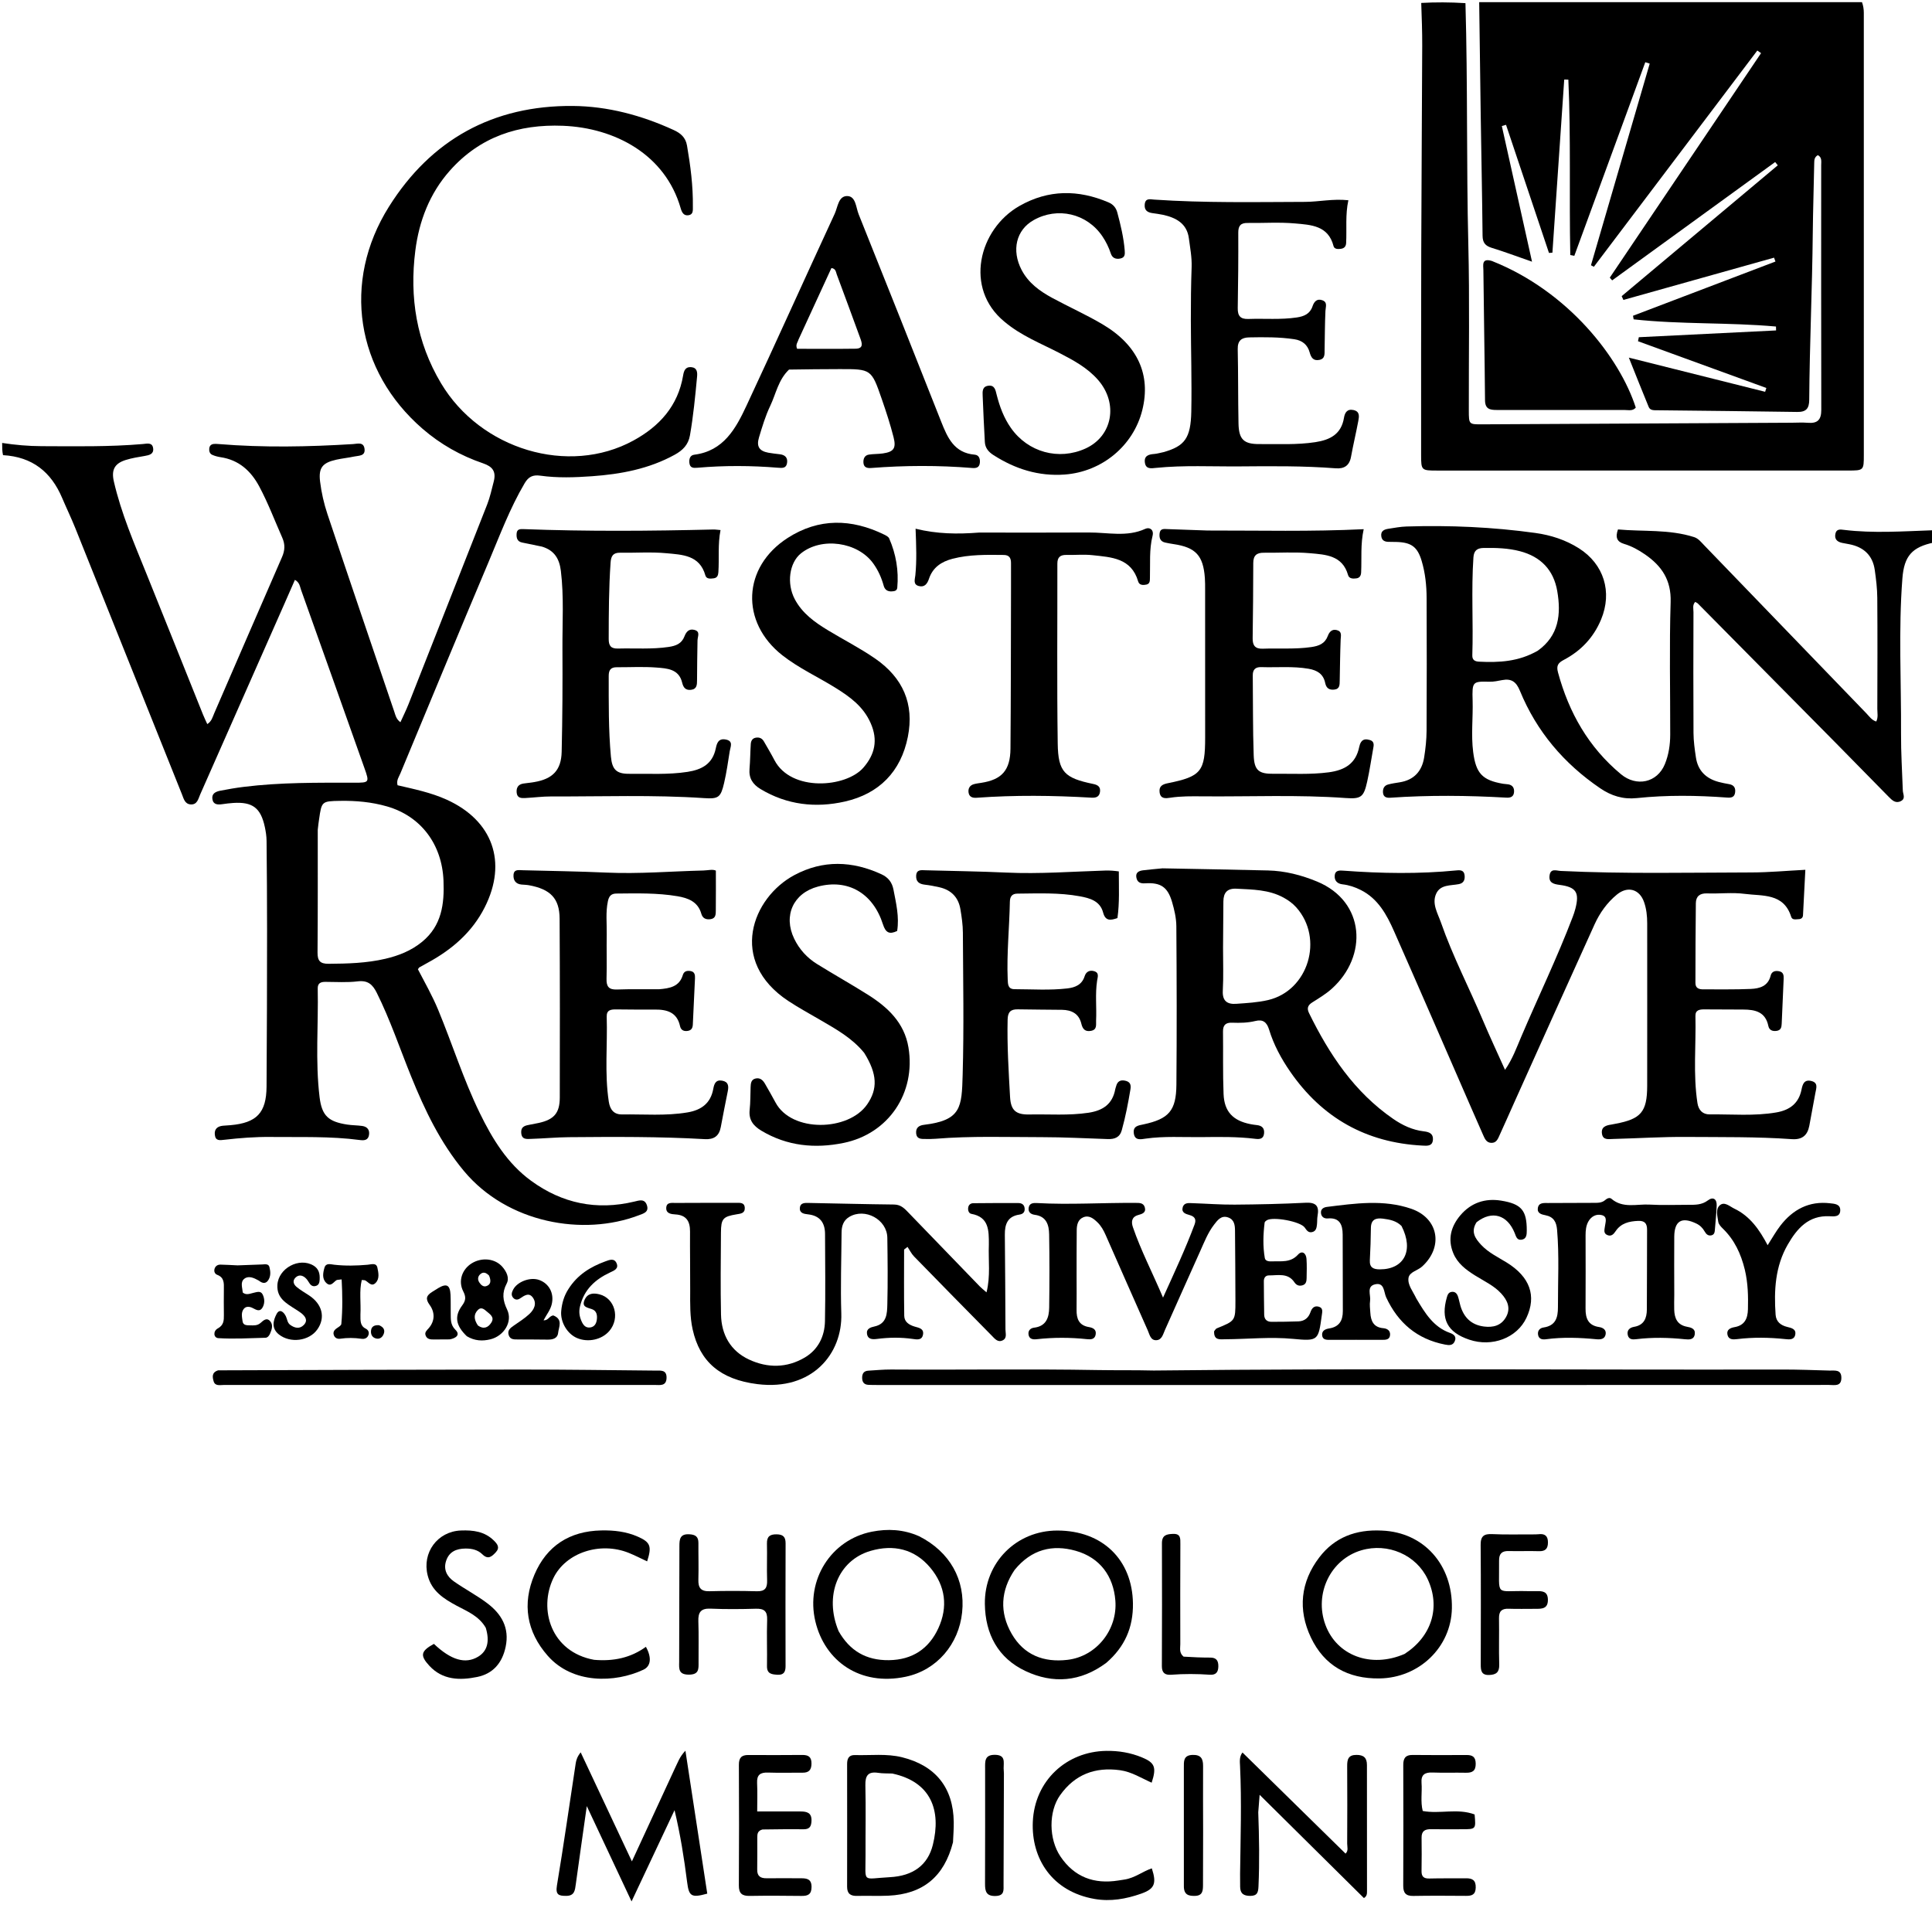 <svg version="1.1" id="Layer_1" xmlns="http://www.w3.org/2000/svg" xmlns:xlink="http://www.w3.org/1999/xlink" x="0px" y="0px"
	 width="100%" viewBox="0 0 896 896" enable-background="new 0 0 896 896" xml:space="preserve">
<path fill="#000000" opacity="1" stroke="none" 
	d="
M863.531,1 
	C864.131,2.654 864.376,4.307 864.377,5.961 
	C864.394,74.282 864.391,142.603 864.382,210.924 
	C864.382,218.21 864.357,218.219 856.9,218.219 
	C793.412,218.226 729.923,218.232 666.435,218.232 
	C659.224,218.232 659.068,218.113 659.068,211.07 
	C659.066,179.576 659.039,148.082 659.129,116.588 
	C659.22,84.777 659.463,52.966 659.58,21.155 
	C659.604,14.679 659.362,8.201 659.121,1.362 
	C665.688,1 672.375,1 679.632,1.46 
	C680.717,39.063 680.051,76.211 680.96,113.358 
	C681.587,139.006 681.141,164.68 681.193,190.342 
	C681.206,196.855 681.237,196.827 687.48,196.793 
	C735.29,196.537 783.1,196.292 830.91,196.047 
	C833.409,196.034 835.923,195.873 838.406,196.078 
	C842.854,196.444 844.664,194.76 844.651,190.106 
	C844.546,152.28 844.622,114.453 844.609,76.626 
	C844.608,74.944 845.055,72.953 843.05,71.954 
	C841.429,72.89 841.402,74.246 841.379,75.577 
	C841.19,86.395 840.814,97.223 840.707,108.024 
	C840.452,133.835 839.24,159.619 839.062,185.424 
	C839.035,189.445 837.639,191.112 833.505,191.046 
	C811.855,190.699 790.203,190.516 768.552,190.266 
	C767.058,190.249 765.304,190.4 764.616,188.738 
	C761.657,181.587 758.822,174.385 755.402,165.854 
	C777.344,171.354 797.979,176.527 818.614,181.7 
	C818.801,181.11 818.988,180.521 819.175,179.931 
	C799.336,172.705 779.496,165.478 759.656,158.252 
	C759.783,157.631 759.909,157.01 760.036,156.389 
	C781.252,155.342 802.468,154.294 823.685,153.247 
	C823.671,152.643 823.658,152.04 823.645,151.436 
	C801.705,149.454 779.545,150.506 757.636,148.104 
	C757.536,147.548 757.437,146.992 757.337,146.437 
	C779.358,138.054 801.38,129.672 823.401,121.29 
	C823.182,120.692 822.964,120.094 822.746,119.495 
	C799.458,126.029 776.171,132.564 752.883,139.098 
	C752.615,138.513 752.346,137.928 752.078,137.343 
	C776.211,117.119 800.345,96.895 824.479,76.67 
	C824.076,76.162 823.672,75.653 823.269,75.145 
	C798.067,93.44 772.865,111.736 747.664,130.032 
	C747.3,129.608 746.936,129.185 746.572,128.761 
	C769.956,94.056 793.34,59.35 816.725,24.645 
	C816.146,24.24 815.567,23.836 814.988,23.431 
	C789.72,56.863 764.451,90.294 739.182,123.726 
	C738.735,123.488 738.289,123.251 737.842,123.013 
	C746.924,91.843 756.006,60.672 765.087,29.502 
	C764.403,29.286 763.718,29.07 763.033,28.854 
	C752.062,58.782 741.091,88.711 730.12,118.64 
	C729.497,118.516 728.874,118.392 728.252,118.269 
	C727.7,91.16 728.567,64.002 727.35,36.916 
	C726.713,36.906 726.076,36.897 725.438,36.887 
	C723.611,63.654 721.785,90.42 719.958,117.187 
	C719.427,117.225 718.896,117.262 718.365,117.3 
	C711.726,97.495 705.087,77.69 698.448,57.885 
	C697.799,58.074 697.151,58.262 696.503,58.451 
	C701.101,79.118 705.7,99.785 710.501,121.366 
	C703.446,118.913 697.723,116.744 691.88,114.965 
	C688.856,114.044 687.601,112.572 687.568,109.329 
	C687.383,90.687 686.99,72.048 686.709,53.407 
	C686.446,35.938 686.234,18.469 686,1 
	C745.021,1 804.042,1 863.531,1 
z"/>
<path fill="#000000" opacity="1" stroke="none" 
	d="
M1,205.428 
	C7.034,206.351 13.164,206.902 19.326,206.92 
	C34.984,206.966 50.65,207.271 66.282,205.924 
	C68.169,205.761 70.68,205.011 71.032,207.971 
	C71.347,210.607 69.235,211.095 67.113,211.454 
	C64.166,211.954 61.184,212.43 58.341,213.312 
	C53.133,214.929 51.57,217.919 52.801,223.276 
	C56.212,238.119 62.248,252.032 67.922,266.079 
	C76.716,287.85 85.416,309.66 94.169,331.448 
	C94.719,332.818 95.377,334.146 96.13,335.816 
	C98.179,334.525 98.603,332.518 99.341,330.818 
	C109.832,306.678 120.237,282.5 130.78,258.383 
	C132.148,255.255 132.301,252.512 130.9,249.35 
	C127.391,241.434 124.348,233.312 120.258,225.655 
	C116.353,218.346 110.766,213.296 102.274,212.025 
	C100.969,211.83 99.647,211.475 98.444,210.942 
	C97.266,210.421 96.912,209.243 97.045,207.991 
	C97.191,206.623 98.034,205.939 99.376,205.879 
	C100.039,205.849 100.709,205.876 101.372,205.931 
	C122.175,207.641 142.975,207.238 163.781,205.946 
	C165.767,205.822 168.565,204.838 169.041,208.043 
	C169.568,211.601 166.417,211.257 164.298,211.716 
	C161.54,212.313 158.708,212.575 155.955,213.191 
	C149.601,214.614 147.654,216.883 148.443,223.339 
	C149.065,228.426 150.224,233.534 151.848,238.398 
	C162.085,269.035 172.514,299.609 182.9,330.196 
	C183.423,331.738 183.696,333.448 185.702,334.949 
	C187.011,332.045 188.378,329.314 189.495,326.484 
	C201.67,295.656 213.816,264.817 225.934,233.967 
	C227.271,230.563 228.016,226.975 228.951,223.442 
	C230.242,218.568 228.335,216.343 224.003,214.868 
	C213.64,211.34 204.235,206.009 195.957,198.843 
	C165.076,172.109 158.485,130.736 180.358,95.887 
	C199.942,64.684 228.762,48.843 265.634,49.139 
	C281.873,49.27 297.588,53.489 312.463,60.313 
	C315.649,61.774 317.961,63.717 318.614,67.512 
	C320.227,76.877 321.453,86.261 321.326,95.782 
	C321.304,97.399 321.622,99.434 319.378,99.809 
	C317.092,100.191 316.228,98.509 315.679,96.592 
	C308.535,71.637 285.149,59.281 261.056,58.333 
	C240.513,57.524 222.591,63.397 208.636,79.128 
	C199.25,89.709 194.369,102.473 192.618,116.204 
	C189.851,137.887 193.146,158.624 204.518,177.716 
	C222.846,208.486 263.676,220.743 293.746,204.317 
	C305.868,197.696 314.454,188.235 316.819,174.081 
	C317.162,172.029 317.819,170.045 320.516,170.27 
	C323.315,170.503 323.472,172.62 323.279,174.689 
	C322.428,183.783 321.556,192.872 319.983,201.886 
	C319.216,206.28 316.641,208.836 312.918,210.887 
	C300.956,217.478 287.914,219.907 274.546,220.862 
	C266.577,221.431 258.532,221.715 250.589,220.601 
	C247.06,220.106 245.077,221.126 243.311,224.119 
	C236.417,235.802 231.722,248.484 226.477,260.9 
	C212.737,293.428 199.248,326.061 185.691,358.666 
	C185.012,360.3 183.753,361.831 184.375,364.178 
	C191.979,365.953 199.772,367.522 207.09,370.827 
	C228.48,380.487 235.415,399.767 224.81,420.766 
	C218.957,432.358 209.587,440.39 198.359,446.484 
	C197.047,447.196 195.744,447.924 194.446,448.661 
	C194.315,448.735 194.249,448.921 193.816,449.522 
	C196.96,455.583 200.497,461.763 203.218,468.34 
	C209.774,484.19 214.923,500.611 222.441,516.066 
	C228.318,528.145 235.232,539.538 246.33,547.629 
	C260.744,558.139 276.724,561.432 294.142,557.266 
	C296.467,556.71 298.965,555.812 300.009,558.936 
	C301.096,562.187 298.352,562.811 296.198,563.63 
	C270.484,573.417 235.343,567.302 215.168,543.091 
	C204.22,529.952 197.02,514.867 190.676,499.217 
	C185.422,486.257 180.982,472.967 174.721,460.407 
	C172.771,456.496 170.557,454.557 165.862,455.124 
	C160.93,455.72 155.879,455.374 150.88,455.359 
	C148.722,455.353 147.3,455.979 147.351,458.432 
	C147.698,475.237 146.176,492.095 148.213,508.84 
	C149.274,517.562 152.405,520.209 161.01,521.54 
	C163.309,521.896 165.666,521.864 167.972,522.183 
	C170.344,522.51 171.529,524.019 171.129,526.399 
	C170.729,528.775 168.98,528.986 166.939,528.715 
	C153.183,526.887 139.346,527.44 125.529,527.286 
	C118.345,527.206 111.219,527.771 104.106,528.585 
	C101.942,528.832 99.967,529.222 99.634,526.303 
	C99.323,523.572 100.868,522.331 103.404,522.076 
	C104.564,521.959 105.732,521.924 106.893,521.822 
	C119.025,520.75 123.526,516.119 123.62,503.942 
	C123.807,479.778 123.836,455.613 123.856,431.448 
	C123.867,417.617 123.764,403.784 123.626,389.953 
	C123.604,387.815 123.272,385.648 122.824,383.55 
	C120.927,374.66 117.118,371.796 108.12,372.388 
	C106.459,372.498 104.801,372.707 103.153,372.944 
	C101.012,373.252 98.905,373.245 98.498,370.576 
	C98.102,367.986 100.127,367.102 102.17,366.704 
	C105.758,366.004 109.369,365.383 112.996,364.931 
	C130.069,362.804 147.232,362.985 164.388,362.995 
	C171.261,362.998 171.377,362.891 169.054,356.331 
	C159.269,328.701 149.446,301.084 139.591,273.479 
	C139.059,271.99 138.987,270.166 136.773,268.913 
	C135.163,272.584 133.593,276.178 132.01,279.766 
	C118.965,309.33 105.929,338.899 92.841,368.445 
	C91.945,370.466 91.497,373.296 88.376,373.06 
	C85.714,372.858 85.199,370.415 84.407,368.436 
	C67.929,327.312 51.481,286.175 34.979,245.06 
	C33.056,240.27 30.807,235.613 28.787,230.861 
	C23.707,218.913 15.071,211.877 1.401,211.084 
	C1,209.286 1,207.571 1,205.428 
M147.363,384.84 
	C147.353,403.803 147.427,422.767 147.265,441.729 
	C147.232,445.609 148.463,447 152.398,446.976 
	C161.231,446.924 170.03,446.673 178.66,444.664 
	C184.852,443.223 190.684,440.936 195.718,436.815 
	C204.859,429.334 206.127,419.246 205.682,408.399 
	C204.992,391.573 195.239,378.527 179.474,373.987 
	C172.409,371.953 165.112,371.289 157.777,371.411 
	C149.185,371.555 149.172,371.649 147.977,379.967 
	C147.788,381.283 147.585,382.596 147.363,384.84 
z"/>
<path fill="#000000" opacity="1" stroke="none" 
	d="
M897,251.572 
	C886.749,253.687 883.073,257.819 882.264,268.274 
	C880.412,292.228 881.766,316.208 881.64,340.175 
	C881.593,348.984 882.15,357.796 882.463,366.605 
	C882.524,368.322 883.89,370.315 881.596,371.507 
	C879.14,372.784 877.501,371.144 875.957,369.576 
	C867.892,361.384 859.865,353.153 851.787,344.975 
	C830.361,323.283 808.916,301.61 787.467,279.942 
	C787.136,279.607 786.652,279.424 786.184,279.136 
	C784.81,280.598 785.383,282.35 785.378,283.913 
	C785.324,302.576 785.278,321.24 785.391,339.903 
	C785.414,343.711 785.947,347.538 786.518,351.315 
	C787.441,357.419 791.194,361.073 797.061,362.639 
	C798.667,363.068 800.307,363.381 801.945,363.668 
	C804.231,364.069 805.003,365.508 804.675,367.626 
	C804.345,369.767 802.894,370.03 800.976,369.889 
	C787.008,368.862 773.025,368.664 759.083,370.132 
	C752.745,370.8 747.284,369.091 742.141,365.593 
	C725.305,354.145 712.619,339.223 704.888,320.366 
	C703.17,316.175 700.956,314.602 696.695,315.401 
	C694.736,315.768 692.735,316.217 690.765,316.166 
	C682.939,315.961 682.693,316.101 682.952,324.828 
	C683.189,332.807 682.186,340.793 683.211,348.762 
	C684.485,358.669 687.448,361.844 697.092,363.493 
	C697.911,363.633 698.758,363.615 699.574,363.769 
	C701.578,364.148 702.334,365.526 702.158,367.411 
	C701.958,369.55 700.512,370.033 698.6,369.923 
	C680.633,368.893 662.666,368.721 644.701,369.967 
	C643.028,370.083 641.612,369.635 641.404,367.746 
	C641.208,365.957 641.808,364.358 643.727,363.834 
	C645.488,363.353 647.317,363.099 649.126,362.811 
	C655.765,361.754 659.452,357.683 660.477,351.256 
	C661.13,347.163 661.578,342.99 661.6,338.851 
	C661.711,318.355 661.7,297.858 661.619,277.361 
	C661.596,271.538 660.994,265.732 659.318,260.118 
	C657.385,253.64 654.552,251.559 647.735,251.346 
	C646.569,251.31 645.402,251.28 644.236,251.29 
	C642.394,251.307 640.895,250.833 640.599,248.721 
	C640.251,246.235 641.95,245.53 643.883,245.23 
	C646.678,244.795 649.487,244.26 652.303,244.172 
	C672.312,243.55 692.266,244.423 712.096,247.177 
	C719.211,248.165 726.073,250.373 732.224,254.268 
	C743.861,261.636 747.847,274.553 742.517,287.342 
	C739.041,295.682 733.163,301.864 725.239,306.035 
	C722.635,307.406 721.688,308.667 722.545,311.829 
	C727.609,330.508 736.707,346.55 751.764,359.068 
	C758.925,365.02 768.574,363.051 772.122,354.359 
	C773.893,350.02 774.584,345.383 774.593,340.702 
	C774.629,320.205 774.148,299.694 774.789,279.218 
	C775.108,269.036 770.681,262.498 762.966,257.163 
	C759.929,255.063 756.73,253.29 753.188,252.238 
	C749.935,251.272 749.026,249.274 750.365,245.537 
	C762.068,246.606 774.069,245.392 785.657,249.088 
	C787.633,249.718 788.895,251.377 790.279,252.812 
	C815.373,278.825 840.457,304.849 865.574,330.841 
	C866.912,332.226 868.019,333.97 870.139,334.62 
	C871.132,332.671 870.636,330.657 870.642,328.733 
	C870.691,311.569 870.752,294.405 870.624,277.242 
	C870.592,272.933 870.065,268.605 869.454,264.329 
	C868.489,257.573 864.35,253.724 857.738,252.416 
	C856.596,252.19 855.443,252.018 854.306,251.772 
	C852.047,251.284 850.691,250.074 851.195,247.562 
	C851.672,245.184 853.549,245.542 855.167,245.738 
	C868.807,247.391 882.448,246.406 896.545,245.912 
	C897,247.714 897,249.429 897,251.572 
M713.162,301.781 
	C722.967,294.791 724.052,284.874 722.204,274.139 
	C720.507,264.277 714.513,258.146 704.899,255.63 
	C699.392,254.19 693.737,254.035 688.061,254.126 
	C685.005,254.175 683.539,255.379 683.324,258.524 
	C682.294,273.639 683.298,288.773 682.813,303.891 
	C682.743,306.096 684.005,306.765 685.925,306.859 
	C695.153,307.315 704.226,306.91 713.162,301.781 
z"/>
<path fill="#000000" opacity="1" stroke="none" 
	d="
M682.25,513.664 
	C670.234,486.148 658.474,458.933 646.487,431.819 
	C643.108,424.176 639.096,416.794 631.108,412.763 
	C628.416,411.405 625.605,410.46 622.57,410.117 
	C620.32,409.863 618.814,408.523 618.997,406.115 
	C619.197,403.479 621.312,403.659 623.147,403.794 
	C640.614,405.084 658.076,405.383 675.533,403.66 
	C677.319,403.484 678.957,403.582 679.23,405.89 
	C679.474,407.962 678.843,409.581 676.611,410.021 
	C672.77,410.778 668.045,410.158 666.077,414.412 
	C663.923,419.068 666.77,423.528 668.264,427.817 
	C673.696,443.408 681.338,458.072 687.748,473.257 
	C690.915,480.759 694.384,488.133 697.983,496.162 
	C701.476,491.118 703.348,485.854 705.513,480.777 
	C713.415,462.239 722.197,444.078 729.379,425.231 
	C729.852,423.99 730.278,422.722 730.611,421.436 
	C732.571,413.866 730.996,411.382 723.252,410.375 
	C720.423,410.007 718.175,409.384 718.644,405.98 
	C719.117,402.555 721.866,403.823 723.802,403.915 
	C753.268,405.329 782.752,404.665 812.228,404.613 
	C820.356,404.599 828.482,403.838 837.263,403.386 
	C836.888,410.729 836.549,417.608 836.174,424.485 
	C836.11,425.674 835.286,426.251 834.175,426.277 
	C832.898,426.308 831.207,426.821 830.686,425.161 
	C827.215,414.102 817.366,415.629 809.161,414.548 
	C803.427,413.794 797.509,414.542 791.684,414.332 
	C788.281,414.209 786.52,415.723 786.478,418.865 
	C786.315,431.192 786.322,443.521 786.285,455.849 
	C786.277,458.331 787.943,458.843 789.984,458.832 
	C797.316,458.795 804.656,458.958 811.975,458.635 
	C816.041,458.456 819.959,457.382 821.171,452.475 
	C821.66,450.496 823.264,450.071 825.128,450.442 
	C827.08,450.83 827.271,452.321 827.207,453.884 
	C826.922,460.867 826.595,467.849 826.29,474.832 
	C826.22,476.433 825.92,477.797 823.953,478.084 
	C822.01,478.367 820.497,477.738 820.106,475.822 
	C818.769,469.27 814.002,468.196 808.437,468.197 
	C802.438,468.197 796.44,468.14 790.441,468.119 
	C788.313,468.111 786.222,468.343 786.289,471.171 
	C786.605,484.642 785.164,498.156 787.226,511.585 
	C787.722,514.819 789.621,516.856 792.9,516.817 
	C803.208,516.696 813.541,517.68 823.82,515.905 
	C830.085,514.823 834.219,511.666 835.494,505.294 
	C835.999,502.772 836.738,500.581 839.931,501.303 
	C843.404,502.088 842.299,504.713 841.904,506.935 
	C840.999,512.012 840.061,517.084 839.09,522.149 
	C838.238,526.592 835.72,528.637 831,528.302 
	C814.706,527.147 798.378,527.398 782.056,527.274 
	C770.718,527.188 759.42,527.932 748.102,528.215 
	C746.053,528.266 743.38,528.879 742.933,525.759 
	C742.48,522.592 744.819,521.898 747.301,521.536 
	C747.96,521.439 748.609,521.278 749.264,521.155 
	C761.002,518.957 763.878,515.679 763.911,503.674 
	C763.982,478.512 763.89,453.35 763.918,428.188 
	C763.922,424.813 763.562,421.491 762.462,418.348 
	C760.338,412.281 754.826,410.815 749.886,414.858 
	C745.278,418.629 741.904,423.422 739.481,428.754 
	C727.009,456.196 714.682,483.703 702.309,511.19 
	C700.053,516.202 697.853,521.24 695.56,526.234 
	C694.742,528.015 694.07,530.175 691.504,530.02 
	C689.315,529.888 688.572,528.051 687.825,526.367 
	C686.003,522.255 684.219,518.126 682.25,513.664 
z"/>
<path fill="#000000" opacity="1" stroke="none" 
	d="
M539.12,402.705 
	C555.747,403.027 571.891,403.304 588.032,403.69 
	C595.953,403.879 603.526,405.819 610.818,408.838 
	C633.265,418.134 634.383,443.509 617.623,458.554 
	C614.919,460.982 611.734,462.907 608.638,464.853 
	C606.559,466.16 605.977,467.566 607.079,469.817 
	C616.499,489.056 628.141,506.524 646.145,518.92 
	C650.445,521.88 655.116,524.079 660.364,524.684 
	C662.818,524.967 664.73,525.743 664.55,528.529 
	C664.347,531.681 661.83,531.401 659.665,531.289 
	C633.606,529.942 613.192,518.447 598.37,497.019 
	C594.182,490.964 590.688,484.498 588.541,477.435 
	C587.522,474.087 585.692,472.649 582.34,473.475 
	C578.73,474.364 575.077,474.439 571.417,474.298 
	C568.462,474.184 567.155,475.378 567.191,478.381 
	C567.309,488.046 567.068,497.722 567.452,507.375 
	C567.777,515.544 571.818,519.721 579.858,521.327 
	C580.837,521.523 581.83,521.667 582.823,521.773 
	C585.183,522.024 586.495,523.118 586.233,525.682 
	C585.961,528.342 583.974,528.375 582.166,528.149 
	C573.868,527.116 565.536,527.262 557.213,527.355 
	C548.561,527.451 539.893,526.833 531.255,528.067 
	C529.181,528.363 526.236,529.125 525.812,525.519 
	C525.418,522.169 528.006,521.946 530.323,521.448 
	C542.036,518.933 545.478,515.138 545.58,503.052 
	C545.785,478.554 545.726,454.053 545.552,429.555 
	C545.526,425.797 544.634,421.951 543.568,418.315 
	C541.537,411.388 538.312,409.191 531.087,409.655 
	C528.791,409.803 527.472,409.167 527.032,407.076 
	C526.518,404.634 528.164,403.846 530.203,403.61 
	C533.011,403.284 535.824,403.004 539.12,402.705 
M567.208,439.5 
	C567.201,446.151 567.457,452.817 567.097,459.449 
	C566.836,464.259 569.188,465.831 573.295,465.541 
	C578.25,465.192 583.287,464.922 588.097,463.798 
	C606.801,459.426 614.07,435.245 601.175,420.82 
	C599.495,418.941 597.499,417.5 595.28,416.287 
	C588.44,412.551 580.938,412.554 573.471,412.153 
	C569.136,411.921 567.396,414.011 567.365,418.05 
	C567.312,424.867 567.26,431.683 567.208,439.5 
z"/>
<path fill="#000000" opacity="1" stroke="none" 
	d="
M560.001,246.038 
	C584.259,246.001 608.016,246.614 632.437,245.418 
	C630.887,252.518 631.566,258.982 631.253,265.419 
	C631.183,266.87 630.671,268.023 629.012,268.236 
	C627.44,268.438 625.667,268.395 625.188,266.695 
	C622.606,257.525 614.751,257.207 607.574,256.562 
	C600.465,255.925 593.258,256.42 586.095,256.342 
	C582.81,256.306 581.228,257.625 581.226,261.083 
	C581.22,272.743 581.093,284.404 580.941,296.064 
	C580.899,299.356 582.118,300.977 585.64,300.844 
	C593.118,300.563 600.605,301.174 608.087,300.096 
	C611.714,299.573 614.451,298.518 615.813,294.89 
	C616.5,293.059 617.732,291.636 619.98,292.222 
	C622.499,292.878 621.822,294.815 621.75,296.676 
	C621.505,302.994 621.45,309.319 621.317,315.64 
	C621.279,317.49 621.414,319.503 618.854,319.806 
	C616.564,320.077 615.1,319.271 614.583,316.748 
	C613.744,312.651 610.996,310.864 606.878,310.151 
	C599.571,308.886 592.256,309.63 584.95,309.387 
	C582.258,309.297 580.962,310.495 580.993,313.253 
	C581.133,325.578 580.994,337.912 581.422,350.226 
	C581.668,357.307 583.746,358.952 590.792,358.862 
	C599.273,358.754 607.748,359.305 616.24,358.171 
	C623.659,357.18 628.812,354.138 630.364,346.402 
	C630.525,345.601 630.806,344.761 631.261,344.096 
	C632.29,342.593 633.841,342.778 635.32,343.206 
	C636.884,343.659 637.256,344.819 636.979,346.342 
	C635.994,351.744 635.235,357.194 634.04,362.548 
	C632.468,369.588 631.293,370.622 624.122,370.103 
	C601.987,368.501 579.833,369.511 557.689,369.32 
	C552.697,369.277 547.703,369.196 542.726,369.961 
	C540.657,370.278 538.169,370.627 537.781,367.389 
	C537.438,364.521 539.225,363.709 541.612,363.227 
	C557.076,360.108 558.924,357.781 558.909,341.99 
	C558.887,319.164 558.905,296.339 558.897,273.513 
	C558.897,271.681 558.908,269.844 558.776,268.019 
	C558.022,257.608 554.518,253.851 544.257,252.334 
	C542.945,252.14 541.637,251.903 540.343,251.612 
	C538.088,251.104 537.561,249.468 537.774,247.436 
	C538.032,244.97 539.847,245.318 541.528,245.383 
	C547.519,245.613 553.511,245.819 560.001,246.038 
z"/>
<path fill="#000000" opacity="1" stroke="none" 
	d="
M251.312,253.494 
	C248.005,252.795 245.076,252.206 242.147,251.61 
	C239.807,251.134 239.447,249.404 239.593,247.435 
	C239.748,245.345 241.186,245.323 242.838,245.386 
	C272.151,246.499 301.468,246.28 330.787,245.568 
	C331.752,245.545 332.721,245.71 334.159,245.825 
	C332.844,252.451 333.594,258.9 333.165,265.317 
	C333.069,266.747 332.695,267.98 331.018,268.203 
	C329.498,268.405 327.615,268.6 327.13,266.858 
	C324.501,257.407 316.389,257.261 309.087,256.57 
	C301.984,255.898 294.77,256.446 287.607,256.332 
	C284.351,256.281 283.383,257.836 283.171,260.896 
	C282.352,272.704 282.314,284.52 282.297,296.345 
	C282.293,299.556 283.371,300.863 286.632,300.776 
	C294.445,300.568 302.263,301.193 310.075,300.038 
	C313.53,299.528 316.147,298.491 317.444,295.101 
	C318.23,293.046 319.485,291.52 321.919,292.099 
	C324.966,292.825 323.531,295.094 323.486,296.968 
	C323.339,303.13 323.327,309.294 323.266,315.458 
	C323.246,317.522 323.245,319.595 320.464,319.919 
	C317.969,320.21 316.904,318.876 316.367,316.601 
	C314.862,310.233 309.357,309.969 304.496,309.588 
	C298.37,309.108 292.178,309.479 286.014,309.446 
	C283.257,309.432 282.299,310.734 282.302,313.47 
	C282.318,325.961 282.172,338.453 283.324,350.91 
	C283.883,356.947 285.92,358.933 291.898,358.866 
	C300.879,358.765 309.866,359.355 318.835,357.971 
	C325.573,356.932 330.475,354.247 331.962,347.06 
	C332.439,344.753 333.15,342.369 336.443,342.937 
	C340.278,343.599 338.762,346.269 338.426,348.379 
	C337.641,353.307 336.955,358.267 335.819,363.119 
	C334.264,369.762 333.284,370.595 326.565,370.143 
	C302.928,368.55 279.271,369.448 255.623,369.366 
	C251.639,369.352 247.656,369.892 243.669,370.098 
	C241.795,370.195 239.839,370.193 239.607,367.583 
	C239.398,365.232 240.37,363.724 242.808,363.374 
	C244.456,363.137 246.117,362.984 247.758,362.707 
	C256.263,361.27 260.281,357.249 260.483,348.679 
	C260.86,332.693 260.926,316.697 260.843,300.706 
	C260.781,288.725 261.571,276.725 260.111,264.759 
	C259.444,259.291 257.228,255.262 251.312,253.494 
z"/>
<path fill="#000000" opacity="1" stroke="none" 
	d="
M518.871,404.125 
	C518.871,411.49 519.249,418.632 518.232,425.776 
	C515.08,426.866 512.661,427.279 511.587,423.195 
	C510.16,417.766 505.325,416.506 500.753,415.665 
	C491.209,413.908 481.516,414.353 471.862,414.433 
	C469.325,414.454 468.388,415.806 468.344,418.232 
	C468.126,430.207 466.84,442.151 467.338,454.149 
	C467.433,456.428 467.419,458.745 470.512,458.751 
	C478.666,458.766 486.837,459.348 494.968,458.4 
	C498.578,457.979 501.768,456.742 503.018,452.746 
	C503.659,450.696 505.27,449.805 507.33,450.374 
	C509.916,451.089 509.069,453.072 508.794,454.883 
	C507.865,461.009 508.625,467.185 508.331,473.331 
	C508.242,475.206 508.891,477.532 505.972,478.073 
	C503.228,478.581 502.078,477.242 501.478,474.721 
	C500.375,470.093 496.955,468.392 492.541,468.32 
	C485.713,468.209 478.881,468.253 472.054,468.097 
	C468.667,468.019 467.385,469.398 467.305,472.835 
	C467.023,484.831 467.77,496.79 468.435,508.747 
	C468.782,514.964 471.149,516.988 477.365,516.861 
	C486.507,516.674 495.655,517.432 504.797,516.058 
	C511.515,515.047 515.951,512.047 517.223,505.13 
	C517.312,504.642 517.51,504.174 517.64,503.691 
	C518.215,501.555 519.517,500.719 521.744,501.175 
	C524.045,501.645 524.638,502.957 524.27,505.156 
	C523.199,511.555 521.987,517.918 520.241,524.174 
	C519.294,527.568 516.841,528.366 513.719,528.264 
	C503.574,527.932 493.429,527.382 483.284,527.378 
	C466.801,527.373 450.303,526.777 433.838,528.129 
	C432.346,528.252 430.841,528.234 429.342,528.223 
	C427.334,528.207 425.116,528.404 424.878,525.525 
	C424.669,522.978 426.247,521.928 428.49,521.658 
	C445.855,519.567 446.018,513.53 446.449,498.5 
	C447.08,476.528 446.661,454.524 446.554,432.534 
	C446.537,428.9 446.004,425.241 445.402,421.645 
	C444.482,416.153 441.14,412.741 435.704,411.497 
	C433.441,410.979 431.145,410.546 428.841,410.279 
	C426.298,409.984 424.755,408.869 424.883,406.164 
	C425.026,403.136 427.248,403.548 429.269,403.605 
	C441.751,403.956 454.242,404.094 466.713,404.675 
	C482.055,405.39 497.335,404.197 512.641,403.731 
	C514.623,403.671 516.611,403.817 518.871,404.125 
z"/>
<path fill="#000000" opacity="1" stroke="none" 
	d="
M305.583,458.785 
	C310.69,458.387 315.061,457.55 316.665,452.21 
	C317.207,450.406 318.572,450.071 320.22,450.336 
	C322.22,450.658 322.381,452.18 322.313,453.734 
	C321.999,460.878 321.631,468.019 321.308,475.163 
	C321.229,476.898 320.546,477.948 318.676,478.134 
	C316.861,478.315 315.742,477.547 315.372,475.858 
	C313.974,469.465 309.354,468.15 303.705,468.205 
	C297.708,468.263 291.71,468.178 285.712,468.133 
	C283.359,468.115 281.275,468.365 281.372,471.499 
	C281.783,484.627 280.336,497.8 282.335,510.893 
	C282.881,514.472 284.598,516.887 288.452,516.835 
	C298.593,516.698 308.758,517.601 318.868,515.893 
	C325.314,514.803 329.59,511.627 330.801,504.968 
	C331.221,502.662 331.906,500.641 334.907,501.177 
	C337.825,501.699 338.005,503.68 337.519,506.084 
	C336.401,511.624 335.316,517.171 334.272,522.726 
	C333.491,526.884 331.083,528.541 326.855,528.297 
	C305.892,527.089 284.904,527.213 263.919,527.388 
	C258.102,527.436 252.291,527.991 246.472,528.171 
	C244.413,528.235 241.9,528.685 241.728,525.312 
	C241.57,522.199 243.837,521.97 245.984,521.542 
	C247.291,521.281 248.608,521.064 249.908,520.773 
	C256.939,519.199 259.594,516.214 259.611,508.994 
	C259.674,481.339 259.685,453.683 259.531,426.028 
	C259.479,416.653 255.275,412.354 245.275,410.538 
	C244.134,410.331 242.955,410.336 241.796,410.218 
	C239.092,409.944 237.991,408.144 238.155,405.738 
	C238.34,403.032 240.577,403.541 242.371,403.588 
	C255.354,403.931 268.345,404.096 281.317,404.684 
	C296.327,405.366 311.271,404.071 326.246,403.71 
	C328.352,403.659 330.525,403.031 331.996,403.769 
	C331.996,410.222 332.04,416.187 331.969,422.152 
	C331.948,423.939 332.044,425.973 329.439,426.296 
	C327.336,426.556 325.838,425.874 325.24,423.734 
	C323.682,418.167 319.072,416.467 314.234,415.647 
	C304.845,414.056 295.329,414.311 285.837,414.399 
	C283.314,414.423 282.398,415.735 281.918,417.987 
	C280.826,423.115 281.477,428.283 281.38,433.428 
	C281.251,440.257 281.499,447.095 281.292,453.92 
	C281.182,457.559 282.375,459.04 286.141,458.902 
	C292.464,458.671 298.801,458.812 305.583,458.785 
z"/>
<path fill="#000000" opacity="1" stroke="none" 
	d="
M539.623,209.679 
	C549.447,206.894 552.243,203.223 552.484,190.843 
	C552.759,176.691 552.301,162.526 552.277,148.366 
	C552.263,140.207 552.347,132.043 552.637,123.89 
	C552.799,119.342 551.938,114.933 551.356,110.498 
	C550.452,103.617 545.38,100.946 539.301,99.613 
	C537.68,99.258 536.02,99.078 534.375,98.829 
	C532.124,98.489 530.675,97.506 530.877,94.912 
	C531.127,91.706 533.385,92.444 535.311,92.574 
	C558.598,94.151 581.917,93.699 605.228,93.623 
	C611.675,93.602 618.081,92.097 625.331,92.87 
	C623.858,99.562 624.636,106.147 624.297,112.716 
	C624.218,114.246 623.442,115.183 621.871,115.389 
	C620.483,115.572 618.825,115.6 618.443,114.101 
	C616.005,104.546 607.915,104.282 600.581,103.623 
	C593.307,102.969 585.93,103.498 578.6,103.4 
	C575.409,103.357 574.255,104.686 574.271,107.904 
	C574.327,119.565 574.231,131.229 574.028,142.889 
	C573.966,146.488 575.249,148.061 578.957,147.926 
	C586.44,147.654 593.948,148.343 601.414,147.228 
	C604.758,146.728 607.5,145.602 608.696,142.088 
	C609.396,140.031 610.625,138.386 613.117,139.2 
	C615.814,140.082 614.79,142.207 614.696,144.202 
	C614.414,150.186 614.435,156.183 614.308,162.175 
	C614.267,164.14 614.61,166.381 611.845,166.913 
	C609.069,167.447 608.038,165.837 607.383,163.433 
	C606.413,159.879 603.969,157.883 600.275,157.327 
	C593.319,156.279 586.327,156.341 579.328,156.472 
	C575.742,156.539 573.928,157.985 574.018,161.955 
	C574.279,173.447 574.139,184.947 574.38,196.44 
	C574.534,203.811 576.859,206.002 584.081,205.946 
	C592.733,205.88 601.39,206.381 610.026,205.057 
	C616.923,203.999 622.05,201.334 623.297,193.756 
	C623.671,191.488 624.7,189.541 627.635,190.148 
	C630.75,190.792 630.327,193.169 629.928,195.282 
	C628.88,200.834 627.567,206.336 626.552,211.893 
	C625.803,215.994 623.325,217.489 619.453,217.188 
	C604.658,216.037 589.834,216.177 575.017,216.3 
	C562.034,216.408 549.034,215.683 536.069,216.994 
	C533.949,217.208 531.419,217.709 530.967,214.581 
	C530.5,211.354 532.713,210.724 535.315,210.532 
	C536.632,210.434 537.925,210.026 539.623,209.679 
z"/>
<path fill="#000000" opacity="1" stroke="none" 
	d="
M365.921,171.4 
	C360.925,176.169 359.877,182.642 357.187,188.279 
	C354.972,192.918 353.5,197.886 352.004,202.836 
	C350.686,207.201 352.269,209.177 356.291,209.944 
	C358.083,210.286 359.91,210.45 361.723,210.679 
	C364.12,210.981 365.39,212.284 365.011,214.728 
	C364.624,217.217 362.825,217.086 360.821,216.921 
	C348.365,215.901 335.898,215.84 323.443,216.93 
	C321.551,217.095 320.033,217.032 319.729,214.805 
	C319.483,213.002 319.969,211.136 321.938,210.888 
	C335.602,209.173 341.249,198.739 346.222,188.089 
	C360.031,158.514 373.41,128.739 387.116,99.115 
	C388.554,96.006 388.816,90.684 393.135,90.934 
	C396.919,91.153 396.974,96.274 398.211,99.354 
	C411.053,131.335 423.772,163.365 436.434,195.417 
	C439.397,202.919 442.458,210.05 452.034,210.862 
	C454.017,211.03 454.617,212.745 454.426,214.626 
	C454.201,216.842 452.765,217.193 450.862,217.038 
	C435.243,215.767 419.622,215.825 404.003,217.042 
	C402.113,217.19 400.574,216.767 400.432,214.589 
	C400.316,212.8 400.94,211.157 402.945,210.836 
	C405.073,210.495 407.27,210.6 409.405,210.293 
	C414.444,209.568 415.721,207.945 414.404,202.761 
	C412.891,196.802 410.967,190.933 408.955,185.117 
	C404.122,171.148 404.059,171.154 389.31,171.18 
	C381.647,171.193 373.984,171.271 365.921,171.4 
M370.31,157.505 
	C369.984,158.741 368.819,159.787 369.672,161.761 
	C378.561,161.761 387.665,161.847 396.767,161.72 
	C400.644,161.667 399.783,159.096 398.931,156.769 
	C395.329,146.936 391.736,137.1 388.07,127.291 
	C387.653,126.176 387.639,124.571 385.588,124.306 
	C380.59,135.132 375.58,145.982 370.31,157.505 
z"/>
<path fill="#000000" opacity="1" stroke="none" 
	d="
M458.598,577.194 
	C458.632,570.53 458.619,564.42 450.496,562.95 
	C449.314,562.736 448.834,561.397 449.01,560.096 
	C449.198,558.708 450.151,558.021 451.412,558.008 
	C458.378,557.935 465.345,557.91 472.312,557.94 
	C473.732,557.946 474.936,558.559 475.167,560.187 
	C475.425,562.009 474.57,563.034 472.774,563.29 
	C467.283,564.072 465.961,567.762 466.012,572.641 
	C466.168,587.302 466.225,601.964 466.303,616.625 
	C466.312,618.388 467.12,620.546 465.047,621.594 
	C462.743,622.758 461.312,620.815 459.958,619.444 
	C447.901,607.232 435.872,594.992 423.9,582.697 
	C422.674,581.437 421.88,579.757 420.886,578.271 
	C420.355,578.682 419.823,579.092 419.291,579.503 
	C419.291,589.75 419.189,599.999 419.358,610.244 
	C419.405,613.073 421.625,614.477 424.241,615.244 
	C426.103,615.789 428.554,616.117 428.068,618.905 
	C427.575,621.731 425.156,621.223 423.243,620.949 
	C417.757,620.166 412.301,620.246 406.817,620.94 
	C404.817,621.194 402.494,621.308 402.084,618.597 
	C401.718,616.183 403.796,615.559 405.59,615.165 
	C411.309,613.91 411.409,609.172 411.514,604.97 
	C411.773,594.668 411.657,584.352 411.515,574.044 
	C411.397,565.546 401.11,559.991 393.831,564.376 
	C391.086,566.031 390.314,568.684 390.293,571.65 
	C390.206,584.145 389.762,596.653 390.169,609.132 
	C390.779,627.849 376.625,645.062 351.305,641.919 
	C333.939,639.764 324.531,631.426 321.224,616.53 
	C319.922,610.662 320.069,604.622 320.087,598.621 
	C320.115,589.457 319.959,580.293 320.013,571.129 
	C320.041,566.387 318.299,563.489 313.188,563.207 
	C311.204,563.097 308.796,562.779 308.989,560.045 
	C309.173,557.444 311.549,557.897 313.301,557.888 
	C322.631,557.836 331.962,557.832 341.293,557.846 
	C343.083,557.848 345.305,557.507 345.403,560.214 
	C345.493,562.734 343.438,562.863 341.577,563.17 
	C335.296,564.205 334.391,565.184 334.352,571.642 
	C334.276,584.303 334.106,596.969 334.377,609.624 
	C334.578,618.978 338.741,626.482 347.379,630.514 
	C355.994,634.534 364.981,634.465 373.272,629.55 
	C379.411,625.911 382.45,619.798 382.589,612.772 
	C382.857,599.281 382.672,585.781 382.629,572.285 
	C382.612,567.045 380.241,563.788 374.751,563.176 
	C372.948,562.975 370.73,562.681 370.952,560.179 
	C371.175,557.668 373.41,557.856 375.227,557.889 
	C388.376,558.13 401.522,558.486 414.671,558.619 
	C417.998,558.653 419.751,560.758 421.7,562.772 
	C432.588,574.024 443.453,585.297 454.342,596.547 
	C455.128,597.359 456.035,598.053 457.515,599.356 
	C459.423,591.771 458.315,584.667 458.598,577.194 
z"/>
<path fill="#000000" opacity="1" stroke="none" 
	d="
M454.065,246.987 
	C471.378,246.986 488.2,247.06 505.022,246.954 
	C513.742,246.899 522.588,249.188 531.153,245.257 
	C533.139,244.345 535.243,245.645 534.521,248.504 
	C532.904,254.899 533.496,261.41 533.304,267.883 
	C533.265,269.18 533.404,270.732 531.675,271.112 
	C530.159,271.446 528.357,271.43 527.85,269.677 
	C524.685,258.751 515.406,258.428 506.639,257.471 
	C502.688,257.04 498.651,257.453 494.656,257.356 
	C491.779,257.286 490.363,258.357 490.369,261.417 
	C490.422,289.232 490.137,317.05 490.538,344.859 
	C490.728,358.063 493.727,360.84 507.02,363.581 
	C509.165,364.023 510.434,364.896 510.152,367.187 
	C509.869,369.485 508.372,370.063 506.222,369.937 
	C488.434,368.89 470.642,368.695 452.855,369.98 
	C450.944,370.118 449.459,369.543 449.181,367.512 
	C448.931,365.684 449.733,364.226 451.62,363.686 
	C452.733,363.367 453.903,363.236 455.054,363.057 
	C464.61,361.571 468.54,357.265 468.625,347.185 
	C468.834,322.37 468.811,297.554 468.876,272.738 
	C468.886,268.908 468.848,265.077 468.872,261.246 
	C468.887,258.937 468.208,257.401 465.508,257.371 
	C457.522,257.285 449.534,257.107 441.711,259.15 
	C436.595,260.486 432.586,263.146 430.826,268.43 
	C430.072,270.692 428.8,272.489 426.136,271.788 
	C423.321,271.048 424.319,268.7 424.508,266.797 
	C425.182,260.023 424.934,253.226 424.614,245.199 
	C434.54,247.656 444.049,247.774 454.065,246.987 
z"/>
<path fill="#000000" opacity="1" stroke="none" 
	d="
M465.836,149.197 
	C447.037,133.818 453.852,106.286 472.809,95.501 
	C486.256,87.852 500.066,87.879 514.1,93.86 
	C516.282,94.79 517.576,96.342 518.173,98.567 
	C519.726,104.347 521.117,110.15 521.608,116.148 
	C521.763,118.043 521.693,119.479 519.504,119.906 
	C517.418,120.313 515.847,119.65 515.16,117.57 
	C514.211,114.701 512.903,112.026 511.209,109.532 
	C504.059,99.004 490.467,95.827 479.359,102.086 
	C471.283,106.638 469.016,116.037 473.781,125.175 
	C476.93,131.214 482.187,135.01 487.942,138.134 
	C495.695,142.344 503.797,145.944 511.377,150.434 
	C527.668,160.086 533.818,173.806 529.765,190.167 
	C525.671,206.697 511.083,218.793 493.818,220.073 
	C481.693,220.972 470.801,217.517 460.702,211.034 
	C458.46,209.596 456.893,207.746 456.743,205.04 
	C456.347,197.897 456.008,190.749 455.73,183.6 
	C455.654,181.627 455.476,179.34 458.236,178.907 
	C461.345,178.42 461.693,180.993 462.201,183.002 
	C463.601,188.537 465.543,193.81 468.854,198.511 
	C476.77,209.754 490.995,213.659 503.427,208.003 
	C515.978,202.293 518.763,187.048 509.193,176.142 
	C504.256,170.516 497.786,167.052 491.254,163.673 
	C482.694,159.245 473.609,155.732 465.836,149.197 
z"/>
<path fill="#000000" opacity="1" stroke="none" 
	d="
M400.776,488.272 
	C395.154,481.387 387.832,477.364 380.642,473.158 
	C375.612,470.216 370.471,467.438 365.615,464.23 
	C337.492,445.66 348.867,416.282 368.406,405.839 
	C381.669,398.751 395.248,399.215 408.785,405.455 
	C411.925,406.902 413.709,409.176 414.362,412.568 
	C415.584,418.915 417.113,425.218 416.071,431.754 
	C412.479,433.485 410.721,432.559 409.483,428.673 
	C404.858,414.154 393.187,407.513 379.382,411.155 
	C367.917,414.179 363.14,424.634 368.33,435.367 
	C370.716,440.299 374.306,444.225 378.915,447.085 
	C386.695,451.913 394.687,456.402 402.436,461.278 
	C411.694,467.105 419.417,474.276 421.317,485.795 
	C424.79,506.849 412.15,525.775 391.226,530.054 
	C377.985,532.762 365.057,531.542 353.095,524.378 
	C349.294,522.102 347.158,519.323 347.671,514.676 
	C348.054,511.211 347.968,507.695 348.107,504.202 
	C348.175,502.498 348.295,500.712 350.333,500.199 
	C352.454,499.665 353.807,500.912 354.783,502.616 
	C356.438,505.504 358.103,508.387 359.673,511.322 
	C367.169,525.339 393.53,524.663 402.153,512.195 
	C407.089,505.056 406.936,498.146 400.776,488.272 
z"/>
<path fill="#000000" opacity="1" stroke="none" 
	d="
M563.067,617.402 
	C563.588,616.683 563.898,616.209 564.329,616.035 
	C572.895,612.564 572.955,612.571 572.95,603.299 
	C572.945,592.471 572.831,581.644 572.758,570.816 
	C572.741,568.222 572.46,565.634 569.599,564.617 
	C566.375,563.47 564.624,565.917 563.03,567.984 
	C560.16,571.705 558.481,576.112 556.565,580.355 
	C551.081,592.496 545.703,604.684 540.253,616.839 
	C539.386,618.772 538.872,621.394 536.321,621.54 
	C533.578,621.697 533.155,618.923 532.318,617.043 
	C525.751,602.286 519.266,587.493 512.745,572.716 
	C511.8,570.574 510.68,568.537 508.964,566.883 
	C507.1,565.086 505.048,563.408 502.34,564.57 
	C499.913,565.61 499.376,568.055 499.352,570.456 
	C499.278,577.787 499.298,585.118 499.291,592.449 
	C499.286,597.447 499.358,602.446 499.28,607.443 
	C499.216,611.549 500.326,614.656 504.943,615.442 
	C506.861,615.768 508.609,616.556 508.115,619.019 
	C507.675,621.217 505.812,621.244 504.155,621.066 
	C496.344,620.227 488.548,620.217 480.74,621.092 
	C479.017,621.286 477.242,621.043 476.983,618.808 
	C476.773,616.987 477.961,615.929 479.589,615.734 
	C485.217,615.062 486.511,611.024 486.576,606.443 
	C486.736,595.116 486.748,583.783 486.558,572.456 
	C486.486,568.128 485.327,564.108 479.938,563.402 
	C478.053,563.155 476.737,562.155 477.069,560.089 
	C477.425,557.882 479.328,557.846 480.987,557.938 
	C496.116,558.773 511.24,557.762 526.366,557.869 
	C528.185,557.882 530.303,557.67 530.93,559.957 
	C531.616,562.457 529.652,562.982 527.811,563.508 
	C524.768,564.378 524.584,566.719 525.401,569.103 
	C529.121,579.961 534.432,590.122 539.378,601.791 
	C544.78,589.848 549.823,579.072 553.997,567.899 
	C554.951,565.346 553.969,564.138 551.65,563.49 
	C549.813,562.977 547.823,562.371 548.503,559.918 
	C549.14,557.621 551.319,557.937 553.124,557.996 
	C559.607,558.206 566.091,558.719 572.571,558.67 
	C583.553,558.587 594.543,558.356 605.51,557.797 
	C610.367,557.549 611.877,559.344 611.044,563.865 
	C610.805,565.165 610.921,566.528 610.773,567.85 
	C610.604,569.355 610.389,570.94 608.577,571.391 
	C606.76,571.842 605.998,570.573 605.075,569.276 
	C603.059,566.446 590.29,564.112 587.463,565.941 
	C587.065,566.199 586.544,566.617 586.495,567.012 
	C585.814,572.474 585.643,577.961 586.568,583.397 
	C586.83,584.936 588.561,585.045 589.892,584.987 
	C594.108,584.801 598.456,585.726 601.962,581.866 
	C603.865,579.771 605.721,581.185 605.91,583.798 
	C606.125,586.781 606.017,589.791 605.965,592.788 
	C605.942,594.135 605.725,595.544 604.181,596.04 
	C602.602,596.547 601.292,596.16 600.299,594.676 
	C597.308,590.21 592.684,591.511 588.482,591.493 
	C586.877,591.486 586.126,592.676 586.13,594.177 
	C586.143,599.34 586.217,604.502 586.288,609.664 
	C586.319,611.919 587.567,613.026 589.754,613.015 
	C593.915,612.994 598.078,612.983 602.234,612.81 
	C605.008,612.695 606.857,611.159 607.767,608.504 
	C608.362,606.765 609.44,605.471 611.45,605.959 
	C613.75,606.517 613.226,608.372 613,610.03 
	C611.413,621.654 611.378,622.045 599.676,620.924 
	C589.15,619.916 578.726,621.045 568.257,621.103 
	C565.863,621.116 562.897,621.778 563.067,617.402 
z"/>
<path fill="#000000" opacity="1" stroke="none" 
	d="
M403.769,335.327 
	C400.345,327.573 394.115,323.138 387.559,319.046 
	C379.368,313.933 370.495,309.915 362.855,303.924 
	C343.247,288.548 344.281,262.988 365.319,249.469 
	C379.745,240.197 394.866,240.52 410.04,247.921 
	C410.917,248.348 412.031,248.917 412.375,249.707 
	C415.541,256.981 416.845,264.602 416.13,272.526 
	C415.993,274.043 414.776,274.205 413.543,274.269 
	C411.597,274.371 410.335,273.49 409.829,271.643 
	C408.805,267.909 407.239,264.443 404.975,261.294 
	C397.765,251.265 380.989,248.944 371.43,256.658 
	C366.047,261.002 364.752,270.587 368.57,277.844 
	C372.054,284.467 377.87,288.602 384.05,292.347 
	C391.314,296.748 398.898,300.595 405.905,305.448 
	C418.749,314.346 424.076,326.419 421.033,341.719 
	C417.818,357.88 407.686,368.136 391.817,371.729 
	C378.3,374.79 364.986,373.318 352.732,365.949 
	C349.061,363.742 347.229,360.892 347.605,356.543 
	C347.935,352.732 347.932,348.893 348.183,345.074 
	C348.273,343.697 348.842,342.443 350.427,342.133 
	C352.069,341.811 353.401,342.344 354.249,343.818 
	C355.91,346.705 357.617,349.571 359.158,352.522 
	C366.906,367.36 392.366,365.291 400.418,356.006 
	C405.718,349.894 407.285,343.238 403.769,335.327 
z"/>
<path fill="#000000" opacity="1" stroke="none" 
	d="
M535.084,635.604 
	C632.541,634.522 729.522,635.344 826.502,635.146 
	C833.828,635.131 841.156,635.421 848.481,635.627 
	C850.869,635.694 853.906,634.986 853.966,638.884 
	C854.032,643.217 850.691,642.287 848.208,642.288 
	C780.385,642.327 712.562,642.333 644.739,642.333 
	C565.585,642.333 486.43,642.324 407.275,642.316 
	C405.776,642.316 404.275,642.319 402.778,642.25 
	C400.735,642.157 399.846,640.984 399.834,638.996 
	C399.822,637.03 400.616,635.796 402.696,635.676 
	C406.187,635.475 409.681,635.115 413.172,635.138 
	C445.162,635.347 477.152,634.815 509.145,635.389 
	C517.616,635.54 526.118,635.379 535.084,635.604 
z"/>
<path fill="#000000" opacity="1" stroke="none" 
	d="
M776.473,600.411 
	C776.448,603.026 776.386,605.194 776.445,607.358 
	C776.557,611.388 777.891,614.486 782.406,615.313 
	C784.194,615.641 786.295,616.177 785.996,618.642 
	C785.66,621.414 783.364,621.303 781.353,621.095 
	C773.877,620.32 766.414,620.152 758.933,621.064 
	C757.306,621.262 755.399,621.361 754.906,619.149 
	C754.384,616.809 755.916,615.666 757.871,615.335 
	C762.503,614.55 763.724,611.263 763.759,607.336 
	C763.87,595.005 763.776,582.672 763.859,570.34 
	C763.879,567.37 762.737,566.085 759.715,566.211 
	C755.545,566.385 751.776,567.255 749.276,570.982 
	C748.393,572.298 747.349,573.483 745.615,572.854 
	C743.457,572.07 744.115,570.338 744.333,568.642 
	C744.571,566.799 745.584,564.239 742.902,563.54 
	C740.299,562.861 737.931,564.129 736.597,566.549 
	C735.539,568.467 735.338,570.676 735.339,572.863 
	C735.342,584.195 735.418,595.528 735.329,606.859 
	C735.293,611.402 736.54,614.685 741.606,615.439 
	C743.345,615.698 744.964,616.659 744.661,618.713 
	C744.313,621.075 742.294,621.285 740.386,621.101 
	C732.578,620.347 724.781,620.056 716.971,621.103 
	C715.443,621.308 713.781,621.13 713.354,619.269 
	C712.903,617.309 713.968,615.922 715.865,615.643 
	C721.447,614.819 722.538,611.098 722.525,606.252 
	C722.493,594.266 723.149,582.282 722.122,570.295 
	C721.805,566.604 720.448,564.327 716.763,563.596 
	C714.907,563.228 712.843,562.729 713.194,560.31 
	C713.589,557.595 716.003,557.935 717.971,557.922 
	C724.936,557.876 731.902,557.888 738.868,557.845 
	C740.853,557.832 742.882,557.968 744.537,556.456 
	C745.312,555.749 746.527,555.268 747.295,555.93 
	C752.669,560.559 759.091,558.305 765.059,558.656 
	C771.038,559.009 777.054,558.734 783.053,558.753 
	C786.214,558.763 789.232,558.837 792.067,556.699 
	C794.459,554.893 796.259,556.039 796.145,559.106 
	C796.009,562.755 795.614,566.394 795.331,570.037 
	C795.239,571.213 795.193,572.499 793.802,572.88 
	C792.27,573.299 791.279,572.402 790.579,571.144 
	C789.661,569.494 788.407,568.251 786.673,567.425 
	C779.929,564.21 776.545,566.148 776.468,573.52 
	C776.376,582.333 776.475,591.149 776.473,600.411 
z"/>
<path fill="#000000" opacity="1" stroke="none" 
	d="
M656.832,602.176 
	C660.878,608.965 664.743,615.411 672.424,618.153 
	C674.051,618.733 675.549,619.714 674.732,621.861 
	C673.878,624.102 672.054,623.943 670.132,623.568 
	C657.192,621.044 648.354,613.504 642.858,601.656 
	C641.736,599.238 642.112,594.648 637.757,595.617 
	C633.61,596.539 635.804,600.607 635.4,603.298 
	C635.132,605.079 635.412,606.951 635.515,608.779 
	C635.733,612.647 637.041,615.593 641.518,615.972 
	C643.361,616.128 644.835,617.094 644.669,619.122 
	C644.488,621.335 642.701,621.387 640.921,621.379 
	C632.927,621.343 624.932,621.36 616.938,621.381 
	C615.211,621.385 613.331,621.453 613.158,619.181 
	C612.999,617.083 614.703,616.357 616.422,616.088 
	C621.098,615.357 622.785,612.434 622.764,608.002 
	C622.708,596.182 622.756,584.362 622.69,572.542 
	C622.664,568.033 621.356,564.591 615.774,565.071 
	C614.097,565.215 612.778,564.345 612.624,562.562 
	C612.461,560.674 613.854,559.917 615.452,559.719 
	C628.501,558.109 641.645,556.18 654.468,560.579 
	C667.199,564.947 669.514,578.322 659.499,587.4 
	C657.427,589.279 653.635,589.888 653.221,592.66 
	C652.734,595.908 655.272,598.845 656.832,602.176 
M649.979,568.571 
	C647.601,566.166 644.519,565.567 641.343,565.168 
	C638.016,564.75 635.819,565.58 635.778,569.501 
	C635.726,574.483 635.559,579.468 635.289,584.443 
	C635.103,587.866 636.917,588.68 639.89,588.689 
	C651.095,588.724 655.84,580.027 649.979,568.571 
z"/>
<path fill="#000000" opacity="1" stroke="none" 
	d="
M312.991,820.108 
	C314.34,817.456 315.06,814.862 317.875,811.92 
	C321.358,834.703 324.688,856.49 328.008,878.204 
	C320.545,880.28 319.498,879.427 318.661,872.815 
	C317.266,861.796 315.534,850.819 312.831,839.501 
	C306.413,853.126 299.996,866.75 292.897,881.821 
	C285.738,866.576 279.224,852.707 272.138,837.616 
	C270.309,850.553 268.634,862.198 267.035,873.853 
	C266.657,876.609 266.472,879.219 262.648,879.244 
	C259.237,879.267 257.55,878.846 258.284,874.452 
	C261.43,855.613 264.109,836.697 266.992,817.813 
	C267.237,816.208 267.73,814.641 269.303,812.685 
	C277.004,829.078 284.705,845.471 293.055,863.246 
	C300.051,848.121 306.449,834.287 312.991,820.108 
z"/>
<path fill="#000000" opacity="1" stroke="none" 
	d="
M426.285,712.472 
	C440.552,719.713 447.776,732.688 446.202,747.774 
	C444.67,762.457 434.579,774.544 420.053,777.615 
	C398.879,782.089 382.502,770.407 378.12,751.882 
	C373.61,732.815 385.341,714.087 404.365,710.347 
	C411.591,708.927 418.97,709.215 426.285,712.472 
M388.921,756.474 
	C394.048,765.535 401.641,770.061 412.229,769.935 
	C423.138,769.805 430.792,764.632 435.171,755.13 
	C439.723,745.254 438.507,735.481 431.432,727.04 
	C424.107,718.302 414.339,716.18 403.793,719.235 
	C388.683,723.613 382.081,740.043 388.921,756.474 
z"/>
<path fill="#000000" opacity="1" stroke="none" 
	d="
M583.538,840.479 
	C583.963,852.202 584.151,863.51 583.644,874.83 
	C583.521,877.572 583.126,879.238 579.849,879.252 
	C576.719,879.266 575.132,878.134 575.139,874.959 
	C575.143,872.961 575.088,870.962 575.113,868.965 
	C575.319,852.328 575.878,835.693 575.096,819.055 
	C574.999,816.971 574.691,814.76 576.218,812.747 
	C592.262,828.488 608.112,844.038 624.023,859.649 
	C625.455,858.294 624.772,856.535 624.78,854.991 
	C624.84,843.002 624.851,831.012 624.778,819.022 
	C624.76,815.963 625.28,813.871 629.062,813.867 
	C632.454,813.864 633.946,815.209 633.944,818.568 
	C633.933,838.051 633.973,857.534 633.971,877.017 
	C633.971,878.158 633.995,879.39 632.542,880.26 
	C616.62,864.495 600.644,848.677 584.177,832.373 
	C583.933,835.504 583.756,837.785 583.538,840.479 
z"/>
<path fill="#000000" opacity="1" stroke="none" 
	d="
M640.86,709.835 
	C660.313,710.595 673.738,725.713 673.341,745.891 
	C672.984,763.993 658.11,778.157 639.741,778.405 
	C625.07,778.603 614.148,772.475 607.946,759.395 
	C601.84,746.519 603.135,733.662 611.875,722.227 
	C618.946,712.976 628.82,709.209 640.86,709.835 
M651.407,767.038 
	C663.995,758.895 668.173,745.363 662.111,732.374 
	C656.855,721.11 643.623,715.354 631.335,718.984 
	C617.055,723.203 609.378,739.137 614.684,753.546 
	C619.914,767.749 635.72,773.826 651.407,767.038 
z"/>
<path fill="#000000" opacity="1" stroke="none" 
	d="
M513.091,771.148 
	C501.129,780.071 488.327,780.973 475.597,774.981 
	C462.867,768.989 456.928,757.813 456.746,743.881 
	C456.495,724.694 471.326,709.827 490.319,709.817 
	C511.293,709.806 525.143,723.354 525.423,743.638 
	C525.576,754.734 521.663,763.717 513.091,771.148 
M470.541,728.081 
	C464.043,737.677 463.488,747.807 469.182,757.699 
	C474.82,767.496 483.944,771.102 495.098,769.779 
	C508.56,768.183 518.352,755.726 517.267,742.262 
	C516.36,730.995 510.173,722.373 498.84,719.197 
	C488.117,716.191 478.391,718.462 470.541,728.081 
z"/>
<path fill="#000000" opacity="1" stroke="none" 
	d="
M101.156,635.517 
	C148.192,635.346 194.824,635.172 241.456,635.155 
	C262.262,635.147 283.069,635.448 303.875,635.637 
	C306.303,635.659 309.253,635.109 309.124,639.071 
	C308.996,642.993 305.984,642.295 303.621,642.296 
	C236.995,642.33 170.369,642.331 103.743,642.307 
	C102.015,642.307 99.739,642.938 99.064,640.57 
	C98.54,638.728 98.06,636.509 101.156,635.517 
z"/>
<path fill="#000000" opacity="1" stroke="none" 
	d="
M441.968,854.394 
	C437.888,870.348 428.032,878.43 411.989,879.161 
	C407.177,879.381 402.345,879.13 397.526,879.26 
	C394.454,879.343 392.853,878.254 392.86,874.989 
	C392.898,856.034 392.888,837.078 392.864,818.123 
	C392.861,815.595 393.632,813.86 396.511,813.945 
	C403.801,814.16 411.136,813.175 418.365,814.97 
	C433.875,818.821 442.11,829.061 442.318,844.989 
	C442.357,847.977 442.135,850.968 441.968,854.394 
M413.801,822.506 
	C411.64,822.415 409.449,822.521 407.324,822.193 
	C402.646,821.473 401.224,823.395 401.334,827.98 
	C401.593,838.79 401.36,849.612 401.407,860.428 
	C401.464,873.576 399.53,871.263 412.602,870.581 
	C423.47,870.014 430.284,864.991 432.628,855.566 
	C436.585,839.66 431.875,826.366 413.801,822.506 
z"/>
<path fill="#000000" opacity="1" stroke="none" 
	d="
M314.981,767.866 
	C315.022,750.57 315.084,733.751 315.087,716.933 
	C315.087,713.793 315.4,711.344 319.593,711.542 
	C322.485,711.679 323.928,712.608 323.903,715.615 
	C323.857,721.276 324.053,726.942 323.884,732.598 
	C323.771,736.361 325.034,738.073 329.035,737.963 
	C336.357,737.762 343.691,737.769 351.013,737.973 
	C354.869,738.08 355.877,736.378 355.759,732.86 
	C355.57,727.205 355.828,721.536 355.685,715.878 
	C355.602,712.557 357.087,711.527 360.207,711.574 
	C363.168,711.619 364.347,712.763 364.335,715.753 
	C364.264,734.736 364.272,753.719 364.318,772.702 
	C364.325,775.343 363.487,776.865 360.614,776.695 
	C357.997,776.541 355.637,776.351 355.703,772.671 
	C355.833,765.514 355.533,758.345 355.779,751.194 
	C355.918,747.165 354.329,745.967 350.519,746.077 
	C343.531,746.279 336.523,746.347 329.543,746.041 
	C325.017,745.842 323.723,747.726 323.875,751.918 
	C324.104,758.237 323.921,764.571 323.97,770.898 
	C323.994,774.053 324.186,776.655 319.442,776.646 
	C314.658,776.637 314.915,773.952 314.973,770.843 
	C314.988,770.01 314.979,769.177 314.981,767.866 
z"/>
<path fill="#000000" opacity="1" stroke="none" 
	d="
M684.798,566.816 
	C681.929,571.281 684.225,574.429 686.9,577.313 
	C690.23,580.904 694.678,582.999 698.773,585.529 
	C709.526,592.173 712.719,601.007 707.894,611.2 
	C703.491,620.499 692.006,624.874 681.393,621.296 
	C671.245,617.874 668.07,611.834 671.018,601.606 
	C671.357,600.429 671.795,599.368 673.154,599.148 
	C674.772,598.885 675.677,599.867 676.141,601.209 
	C676.628,602.618 676.859,604.113 677.283,605.547 
	C678.895,611.01 682.364,614.432 688.142,615.189 
	C692.412,615.748 696.192,614.833 698.446,610.816 
	C700.78,606.655 699.072,603.01 696.24,599.911 
	C692.823,596.171 688.157,594.097 683.944,591.436 
	C679.806,588.822 675.967,585.937 674.008,581.237 
	C671.264,574.656 672.944,568.715 677.295,563.588 
	C682.177,557.835 688.721,555.611 696.136,556.808 
	C705.633,558.34 708.089,561.364 708.065,570.674 
	C708.06,572.521 708.008,574.621 705.603,574.944 
	C703.464,575.231 703.101,573.415 702.448,571.806 
	C699.016,563.342 691.923,561.239 684.798,566.816 
z"/>
<path fill="#000000" opacity="1" stroke="none" 
	d="
M809.206,588.885 
	C807.383,581.393 804.364,575.017 799.059,569.844 
	C798.138,568.945 797.034,567.793 796.877,566.64 
	C796.528,564.068 795.521,560.834 797.551,559.01 
	C799.732,557.05 802.169,559.497 804.33,560.531 
	C811.566,563.99 815.931,570.219 819.775,577.487 
	C821.936,574.138 823.602,571.103 825.695,568.399 
	C831.484,560.922 838.981,556.907 848.664,558.036 
	C850.704,558.273 853.498,558.334 853.45,561.302 
	C853.398,564.423 850.693,564.169 848.566,564.059 
	C838.724,563.546 833.37,569.784 829.077,577.245 
	C823.279,587.321 822.675,598.435 823.464,609.704 
	C823.692,612.96 825.822,614.655 828.889,615.393 
	C830.846,615.864 833.166,616.373 832.545,619.113 
	C832.014,621.456 829.806,621.23 827.996,621.037 
	C820.524,620.24 813.066,620.13 805.593,621.043 
	C803.766,621.266 801.632,621.367 801.139,618.986 
	C800.636,616.559 802.623,615.802 804.456,615.478 
	C809.21,614.639 810.536,611.405 810.639,607.17 
	C810.786,601.165 810.686,595.181 809.206,588.885 
z"/>
<path fill="#000000" opacity="1" stroke="none" 
	d="
M521.514,871.672 
	C526.396,870.911 529.957,867.873 534.179,866.484 
	C536.511,873.586 535.422,876.034 529.214,878.226 
	C522.206,880.7 515.017,881.961 507.631,880.677 
	C487.812,877.232 478.233,861.818 478.985,844.889 
	C479.832,825.824 494.573,812.261 513.094,812.002 
	C518.868,811.921 524.341,812.844 529.639,815.041 
	C535.576,817.504 536.438,819.602 534.103,826.754 
	C529.29,824.623 524.822,821.714 519.461,820.971 
	C507.828,819.359 498.436,822.973 491.634,832.565 
	C486.255,840.153 486.355,852.883 491.791,860.96 
	C498.232,870.53 507.397,873.914 518.64,872.118 
	C519.461,871.987 520.285,871.866 521.514,871.672 
z"/>
<path fill="#000000" opacity="1" stroke="none" 
	d="
M275.521,769.771 
	C284.523,770.548 292.514,768.855 299.551,763.739 
	C302.296,768.675 301.917,772.702 298.405,774.352 
	C285.254,780.531 265.611,781.049 254.047,767.924 
	C244.206,756.755 242.097,743.811 247.865,730.252 
	C253.534,716.927 264.137,710.074 278.821,709.765 
	C284.737,709.641 290.445,710.279 295.897,712.698 
	C301.61,715.232 302.383,717.121 300.119,724.113 
	C297.276,722.79 294.52,721.354 291.651,720.199 
	C278.279,714.81 262.315,720.074 256.619,731.931 
	C249.7,746.338 255.478,766.103 275.521,769.771 
z"/>
<path fill="#000000" opacity="1" stroke="none" 
	d="
M353.624,848.452 
	C351.338,849.037 351.207,850.547 351.202,852.087 
	C351.185,857.083 351.253,862.08 351.172,867.074 
	C351.121,870.174 352.751,871.111 355.55,871.08 
	C360.878,871.02 366.208,871.08 371.537,871.08 
	C374.275,871.081 376.387,871.482 376.371,875.124 
	C376.355,878.591 374.663,879.305 371.694,879.269 
	C363.702,879.171 355.706,879.128 347.715,879.262 
	C344.178,879.322 342.631,878.177 342.657,874.388 
	C342.787,855.737 342.761,837.085 342.672,818.434 
	C342.657,815.226 343.886,813.892 347.058,813.915 
	C355.384,813.976 363.711,813.958 372.037,813.893 
	C374.837,813.871 376.372,814.724 376.343,817.891 
	C376.315,820.874 375.115,822.145 372.19,822.118 
	C366.861,822.069 361.527,822.253 356.205,822.064 
	C352.651,821.937 350.939,823.071 351.119,826.871 
	C351.321,831.138 351.165,835.423 351.165,840.091 
	C358.317,840.091 364.767,840.072 371.216,840.099 
	C374.113,840.111 376.491,840.586 376.346,844.471 
	C376.245,847.184 375.359,848.398 372.538,848.359 
	C366.378,848.273 360.216,848.372 353.624,848.452 
z"/>
<path fill="#000000" opacity="1" stroke="none" 
	d="
M683.876,841.482 
	C684.491,848.322 684.491,848.328 678.188,848.34 
	C673.357,848.349 668.526,848.406 663.696,848.322 
	C660.907,848.273 659.238,849.122 659.286,852.261 
	C659.364,857.424 659.345,862.589 659.266,867.751 
	C659.227,870.332 660.324,871.261 662.894,871.193 
	C668.554,871.045 674.22,871.156 679.882,871.091 
	C682.877,871.057 684.489,872.001 684.394,875.429 
	C684.304,878.7 682.614,879.26 679.924,879.241 
	C671.762,879.184 663.598,879.127 655.438,879.271 
	C651.939,879.333 650.762,877.855 650.776,874.496 
	C650.859,855.84 650.853,837.183 650.792,818.527 
	C650.782,815.454 651.796,813.861 655.09,813.896 
	C663.418,813.982 671.747,813.969 680.076,813.917 
	C682.866,813.9 684.352,814.741 684.386,817.91 
	C684.423,821.331 682.816,822.206 679.797,822.141 
	C674.636,822.029 669.465,822.237 664.308,822.04 
	C660.736,821.904 658.968,823.092 659.264,826.875 
	C659.598,831.139 658.711,835.475 659.815,839.874 
	C667.809,841.367 675.892,838.503 683.876,841.482 
z"/>
<path fill="#000000" opacity="1" stroke="none" 
	d="
M225.264,754.879 
	C222.025,749.332 216.589,747.277 211.651,744.608 
	C205.681,741.38 200.193,737.873 198.349,730.649 
	C195.643,720.051 202.897,710.213 213.774,709.792 
	C219.448,709.573 224.757,710.235 229.029,714.447 
	C230.671,716.066 232.002,717.704 229.879,719.963 
	C228.012,721.951 226.331,723.422 223.688,720.823 
	C221.601,718.772 218.818,718.132 215.854,718.165 
	C211.633,718.213 208.302,719.606 206.893,723.873 
	C205.548,727.946 207.314,731.168 210.505,733.406 
	C215.535,736.933 221.033,739.816 225.933,743.502 
	C232.564,748.49 236.366,754.91 234.499,763.756 
	C232.925,771.216 228.674,776.216 221.309,777.721 
	C213.282,779.362 205.26,779.201 199.092,772.506 
	C194.666,767.701 195.176,765.714 201.228,762.378 
	C209.199,769.918 215.82,771.85 221.698,768.35 
	C225.961,765.812 227.243,761.303 225.264,754.879 
z"/>
<path fill="#000000" opacity="1" stroke="none" 
	d="
M710.497,711.608 
	C711.774,711.585 712.615,711.632 713.438,711.53 
	C716.301,711.175 717.88,712.144 717.889,715.287 
	C717.897,718.226 716.718,719.488 713.692,719.389 
	C709.03,719.235 704.357,719.455 699.694,719.322 
	C696.474,719.23 695.186,720.61 695.222,723.772 
	C695.417,741.034 692.983,737.512 708.377,737.914 
	C709.71,737.948 711.044,737.935 712.377,737.918 
	C715.175,737.881 717.801,737.867 717.866,741.856 
	C717.936,746.132 715.119,746.13 712.141,746.122 
	C707.974,746.111 703.804,746.234 699.643,746.084 
	C696.435,745.968 695.139,747.256 695.192,750.477 
	C695.31,757.642 695.078,764.814 695.291,771.974 
	C695.396,775.494 693.93,776.688 690.649,776.805 
	C686.962,776.936 686.72,774.702 686.725,771.941 
	C686.758,753.441 686.831,734.94 686.678,716.442 
	C686.644,712.352 688.259,711.293 692.057,711.471 
	C698.045,711.752 704.053,711.587 710.497,711.608 
z"/>
<path fill="#000000" opacity="1" stroke="none" 
	d="
M548.908,768.297 
	C553.293,768.568 557.287,768.746 561.28,768.738 
	C564.143,768.732 565.058,770.2 565.027,772.809 
	C564.996,775.468 563.929,776.88 561.11,776.683 
	C555.121,776.266 549.126,776.237 543.139,776.694 
	C540.203,776.919 538.827,775.735 538.837,772.704 
	C538.898,753.712 538.954,734.719 538.87,715.727 
	C538.853,711.885 541.072,711.484 544.006,711.37 
	C547.559,711.231 547.428,713.459 547.416,715.99 
	C547.346,731.483 547.346,746.977 547.388,762.471 
	C547.393,764.391 546.749,766.523 548.908,768.297 
z"/>
<path fill="#000000" opacity="1" stroke="none" 
	d="
M216.5,619.702 
	C211.379,614.783 210.601,610.456 214.338,605.433 
	C216.113,603.048 216.135,601.422 214.818,598.845 
	C212.391,594.097 214.294,588.644 218.788,585.88 
	C223.484,582.993 229.581,583.642 232.931,587.459 
	C234.897,589.7 236.357,592.651 234.997,595.235 
	C232.71,599.584 233.132,603.035 235.224,607.434 
	C237.869,613 233.663,619.619 227.42,621.137 
	C223.785,622.021 220.166,621.906 216.5,619.702 
M221.643,614.716 
	C224.26,616.624 226.438,615.71 227.902,613.314 
	C229.456,610.771 227.165,609.462 225.594,608.095 
	C224.464,607.112 223.126,606.047 221.694,607.455 
	C219.647,609.47 219.673,611.806 221.643,614.716 
M226.814,591.582 
	C225.54,590.253 224.08,589.593 222.584,591.071 
	C221.587,592.057 221.451,593.429 222.243,594.683 
	C222.971,595.835 224.075,596.893 225.436,596.492 
	C227.571,595.864 227.884,594.134 226.814,591.582 
z"/>
<path fill="#000000" opacity="1" stroke="none" 
	d="
M549.04,874.634 
	C549.028,856.047 549.01,837.924 549.035,819.801 
	C549.039,816.983 548.713,814.001 553.086,813.873 
	C556.923,813.761 557.976,815.583 557.952,819.024 
	C557.88,829.165 557.966,839.308 557.969,849.45 
	C557.971,857.763 557.964,866.076 557.911,874.389 
	C557.895,876.804 557.716,879.117 554.341,879.24 
	C551.301,879.351 548.982,878.824 549.04,874.634 
z"/>
<path fill="#000000" opacity="1" stroke="none" 
	d="
M110.18,586.838 
	C114.295,586.697 117.945,586.562 121.595,586.417 
	C122.908,586.364 124.546,585.976 124.965,587.655 
	C125.485,589.739 125.66,591.998 124.287,593.887 
	C123.185,595.405 121.741,595.162 120.357,594.138 
	C120.223,594.039 120.089,593.939 119.944,593.859 
	C117.854,592.697 115.392,591.51 113.385,592.987 
	C111.283,594.533 112.426,597.229 112.592,599.444 
	C114.244,600.784 115.894,599.944 117.428,599.608 
	C119.084,599.245 120.9,598.451 121.838,600.381 
	C122.799,602.358 122.849,604.717 121.618,606.606 
	C120.409,608.459 118.785,607.455 117.237,606.648 
	C115.871,605.934 114.167,605.664 113.088,606.974 
	C111.711,608.644 112.227,610.809 112.491,612.748 
	C112.763,614.754 114.524,614.612 116.017,614.653 
	C117.68,614.699 119.367,614.807 120.758,613.601 
	C122.151,612.393 123.702,610.785 125.372,612.828 
	C126.767,614.534 126.046,616.634 125.24,618.512 
	C124.829,619.471 124.099,620.386 123.089,620.413 
	C115.82,620.606 108.528,621.037 101.291,620.594 
	C98.95,620.451 98.785,617.288 100.974,616.101 
	C103.797,614.569 103.855,612.37 103.827,609.817 
	C103.783,605.825 103.769,601.832 103.821,597.84 
	C103.856,595.127 104.04,592.477 100.767,591.237 
	C99.599,590.794 99.109,589.606 99.543,588.316 
	C99.966,587.056 101.027,586.478 102.253,586.494 
	C104.742,586.526 107.228,586.715 110.18,586.838 
z"/>
<path fill="#000000" opacity="1" stroke="none" 
	d="
M465.585,822.487 
	C465.539,839.88 465.445,856.87 465.415,873.859 
	C465.41,876.599 465.911,879.188 461.689,879.299 
	C457.348,879.414 456.814,877.095 456.827,873.648 
	C456.897,855.824 456.876,838 456.865,820.176 
	C456.863,816.917 456.501,813.747 461.483,813.833 
	C466.426,813.919 465.431,817.188 465.457,820.087 
	C465.463,820.753 465.523,821.418 465.585,822.487 
z"/>
<path fill="#000000" opacity="1" stroke="none" 
	d="
M263.621,597.807 
	C267.843,591.154 273.871,587.497 280.724,584.991 
	C282.58,584.313 284.849,583.341 285.945,585.834 
	C287.073,588.398 284.777,589.263 282.965,590.108 
	C276.014,593.352 270.847,598.062 268.977,605.904 
	C268.387,608.379 268.722,610.504 269.656,612.647 
	C270.406,614.367 271.476,615.953 273.725,615.631 
	C275.653,615.355 276.514,613.916 276.769,612.156 
	C277.075,610.057 276.78,607.94 274.536,607.15 
	C272.278,606.355 269.596,606.133 271.173,602.716 
	C272.557,599.716 275.216,599.568 277.991,600.268 
	C285.163,602.08 287.657,611.24 282.636,617.203 
	C279.179,621.307 272.733,622.734 267.587,620.534 
	C263.076,618.606 259.799,613.105 260.271,608.006 
	C260.596,604.501 261.489,601.135 263.621,597.807 
z"/>
<path fill="#000000" opacity="1" stroke="none" 
	d="
M136.944,607.123 
	C132.532,604.32 128.322,601.91 128.646,595.937 
	C129.067,588.194 138.765,582.916 145.424,586.954 
	C147.894,588.453 148.403,590.798 148.245,593.435 
	C148.174,594.636 147.991,595.828 146.684,596.304 
	C145.196,596.846 144.158,596.222 143.373,594.898 
	C142.871,594.052 142.289,593.194 141.553,592.562 
	C140.129,591.339 138.464,591.117 137.051,592.504 
	C135.489,594.038 136.197,595.709 137.553,596.836 
	C139.332,598.315 141.373,599.482 143.317,600.758 
	C149.49,604.809 151.026,611.09 147.168,616.55 
	C143.332,621.978 134.601,623.047 129.357,618.886 
	C125.741,616.017 126.707,612.38 128.262,609.408 
	C129.644,606.766 131.593,608.39 132.593,610.485 
	C133.227,611.813 133.245,613.448 134.575,614.421 
	C136.681,615.962 138.994,616.457 140.91,614.455 
	C142.931,612.343 141.575,610.488 139.727,608.996 
	C138.953,608.372 138.079,607.871 136.944,607.123 
z"/>
<path fill="#000000" opacity="1" stroke="none" 
	d="
M167.157,609.68 
	C167.172,612.468 166.947,614.849 169.595,616.175 
	C170.702,616.73 171.341,617.784 170.89,619.097 
	C170.374,620.598 169.065,621.09 167.685,620.889 
	C164.368,620.408 161.086,620.371 157.765,620.86 
	C156.59,621.034 155.386,620.586 154.881,619.337 
	C154.281,617.857 154.978,616.832 156.217,615.981 
	C157.01,615.437 158.227,614.743 158.294,614.027 
	C158.928,607.183 158.818,600.345 158.442,593.343 
	C156.93,593.57 156.351,593.495 155.989,593.74 
	C154.571,594.699 153.384,596.911 151.382,595.043 
	C149.273,593.076 149.785,590.377 150.45,588.008 
	C151.127,585.592 153.162,586.329 155.028,586.541 
	C160.164,587.124 165.329,587.004 170.471,586.552 
	C172.28,586.394 174.524,585.483 175.037,587.959 
	C175.519,590.285 176.143,593.113 174.11,595.054 
	C172.228,596.85 170.876,594.601 169.369,593.813 
	C169.099,593.673 168.728,593.727 167.777,593.621 
	C166.534,598.756 167.444,604.037 167.157,609.68 
z"/>
<path fill="#000000" opacity="1" stroke="none" 
	d="
M256.595,610.052 
	C261.233,611.884 259.132,615.408 258.833,618.2 
	C258.561,620.754 256.281,621.317 253.888,621.271 
	C249.407,621.183 244.923,621.226 240.44,621.194 
	C238.627,621.181 236.607,621.427 235.901,619.127 
	C235.223,616.922 236.745,615.834 238.313,614.744 
	C240.761,613.041 243.322,611.434 245.488,609.414 
	C247.638,607.409 249.096,604.634 247.164,601.845 
	C245.312,599.17 243.094,600.905 241.118,602.211 
	C240.009,602.944 238.884,602.879 237.985,601.856 
	C236.941,600.668 237.321,599.395 237.947,598.152 
	C239.839,594.4 245.904,592.122 250.046,593.609 
	C254.715,595.284 257.056,599.85 255.888,604.839 
	C255.255,607.545 253.449,609.71 252.074,612.334 
	C254.345,612.432 254.679,610.282 256.595,610.052 
z"/>
<path fill="#000000" opacity="1" stroke="none" 
	d="
M208.588,621.163 
	C205.81,621.187 203.478,621.194 201.146,621.208 
	C199.595,621.217 198.067,621.104 197.405,619.387 
	C196.815,617.859 197.895,617.04 198.807,615.996 
	C201.803,612.565 201.702,608.533 199.251,605.17 
	C197.117,602.241 197.863,600.758 200.386,599.161 
	C201.371,598.537 202.349,597.901 203.356,597.315 
	C207.157,595.105 208.711,595.95 208.943,600.487 
	C209.087,603.312 208.969,606.15 209.029,608.98 
	C209.087,611.744 208.788,614.351 211.246,616.763 
	C213.498,618.973 211.63,620.586 208.588,621.163 
z"/>
<path fill="#000000" opacity="1" stroke="none" 
	d="
M175.775,614.586 
	C178.191,615.562 178.704,617.156 177.775,619.039 
	C177.089,620.431 175.813,621.229 174.133,620.669 
	C172.73,620.201 172.059,619.088 172.042,617.686 
	C172.015,615.481 173.209,614.427 175.775,614.586 
z"/>
<path fill="#000000" opacity="1" stroke="none" 
	d="
M691.901,121.033 
	C727.512,135.161 751.289,166.194 758.622,189.033 
	C757.238,190.713 755.277,190.15 753.545,190.152 
	C733.74,190.17 713.935,190.097 694.131,190.134 
	C690.895,190.14 688.738,189.67 688.705,185.608 
	C688.54,165.483 688.148,145.36 687.944,125.236 
	C687.922,123.061 686.99,119.528 691.901,121.033 
z"/>
</svg>